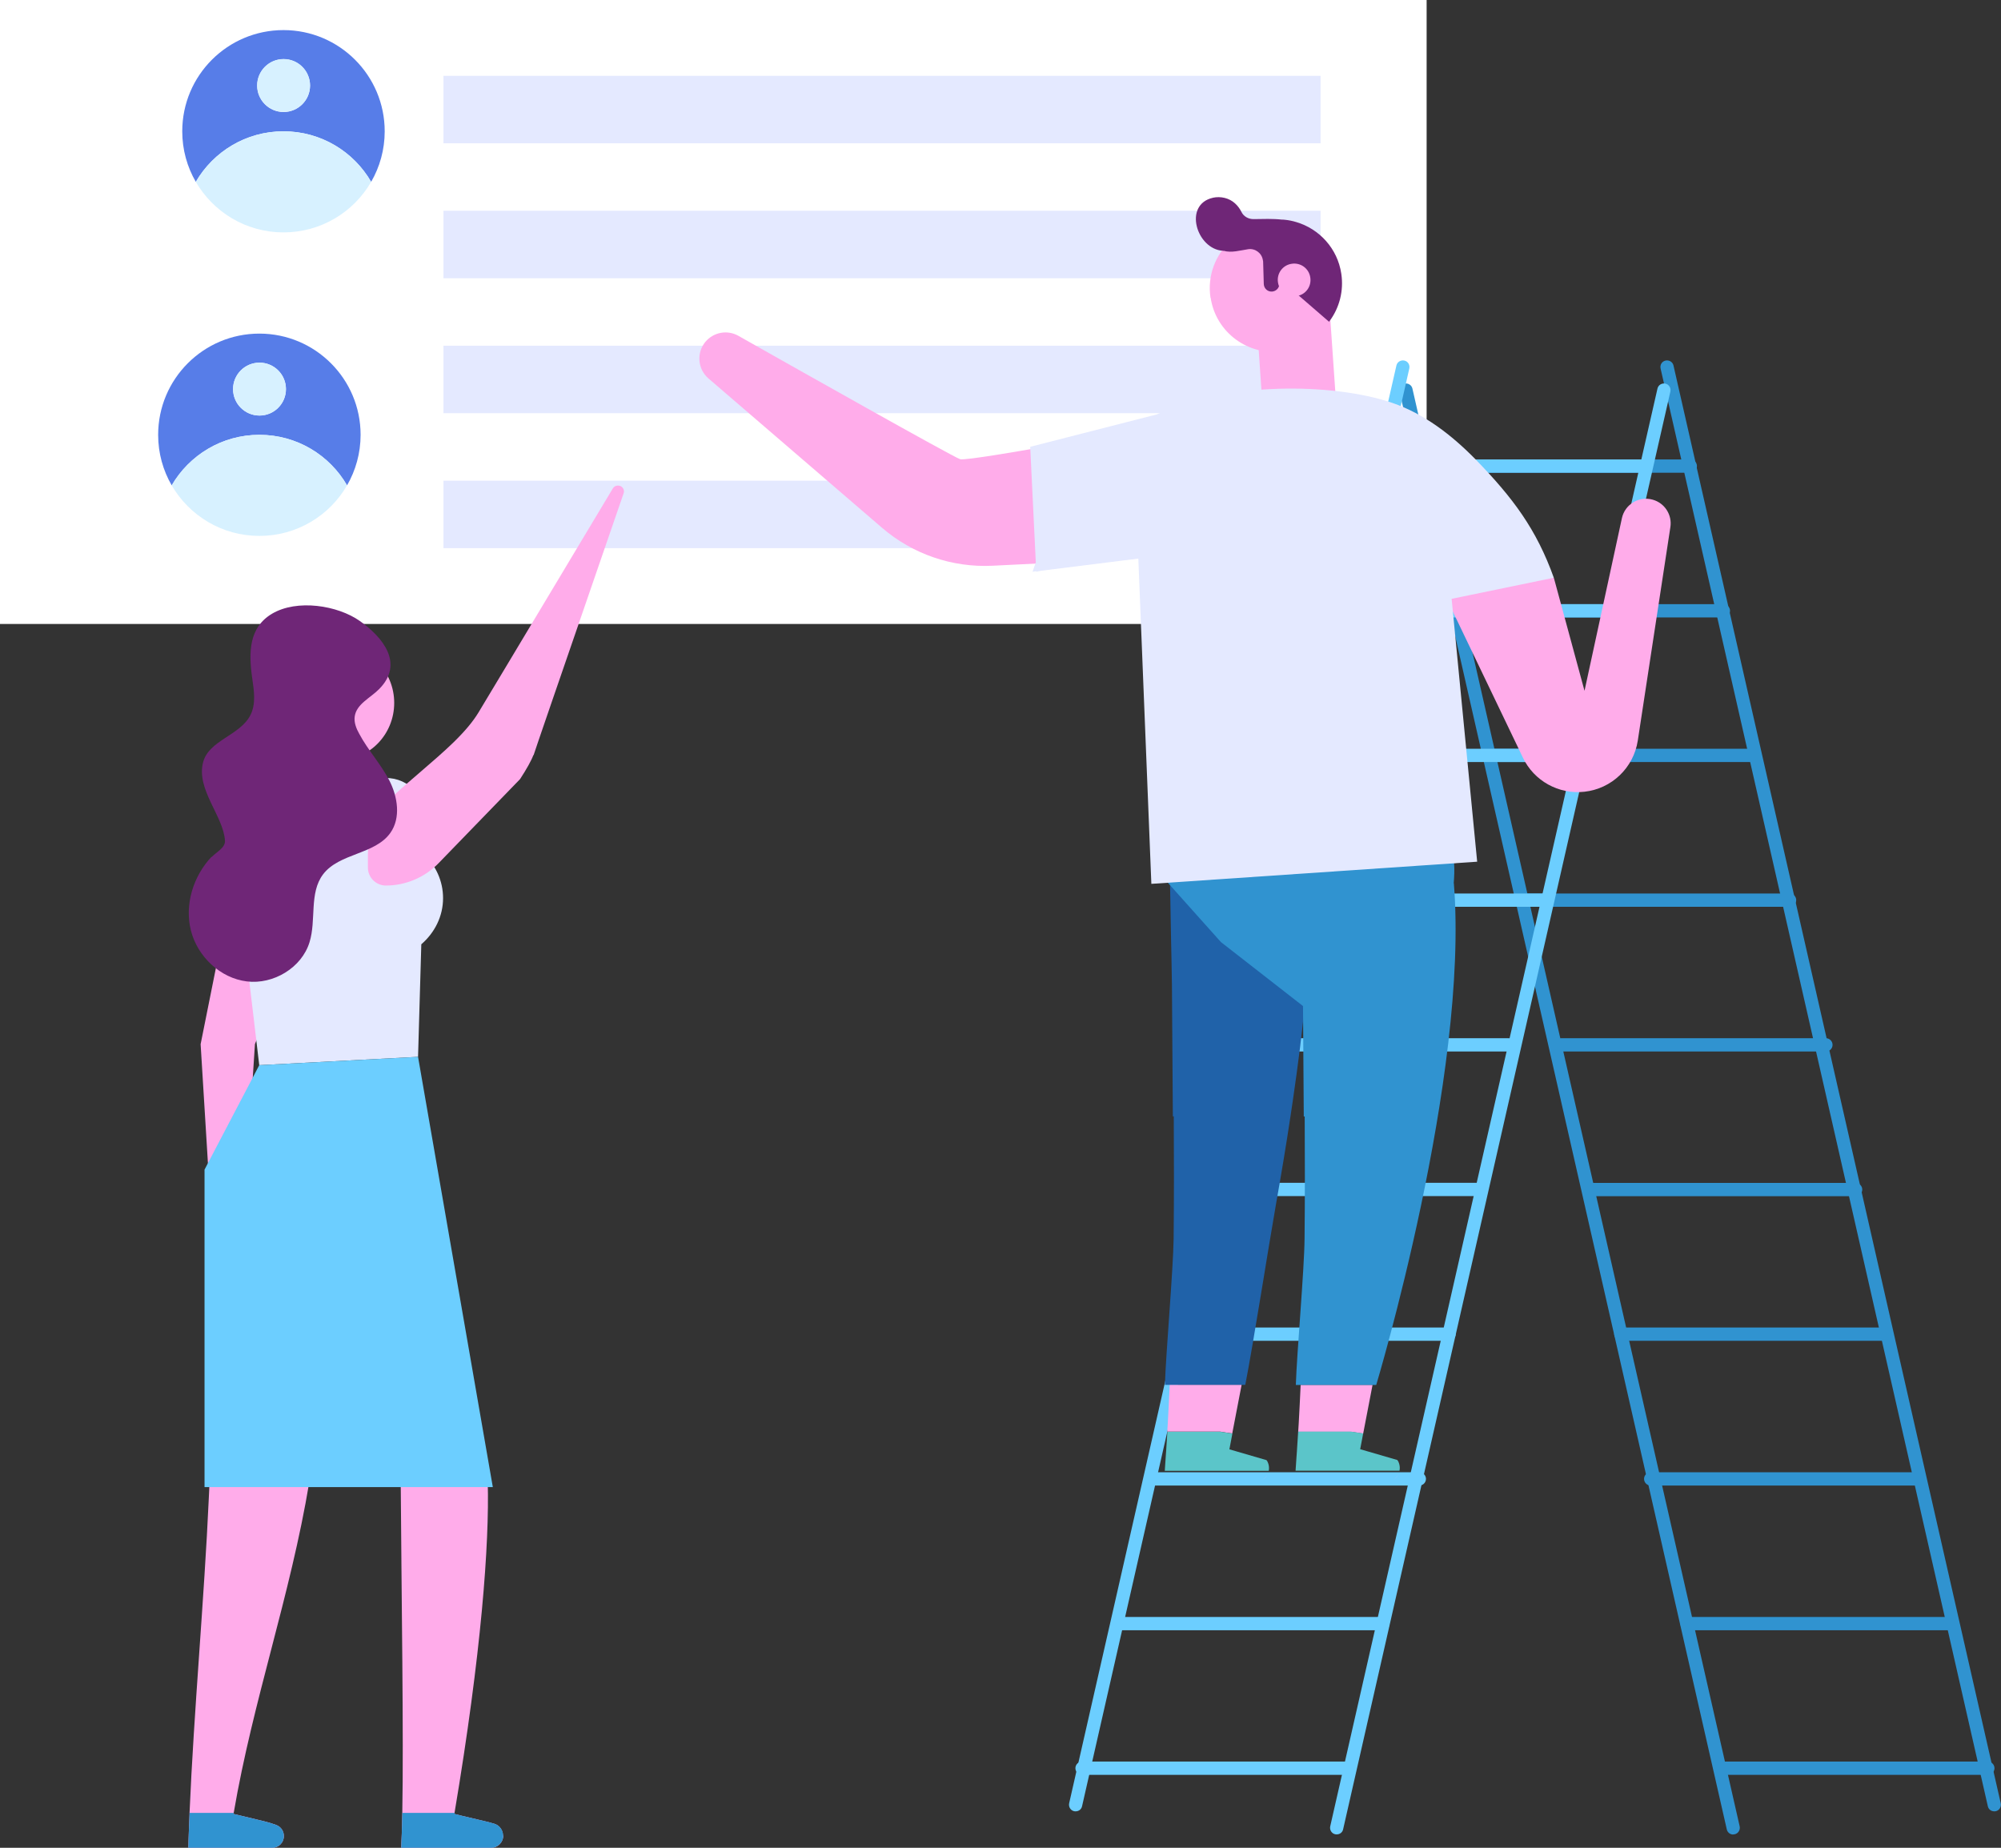 <?xml version="1.0" encoding="UTF-8"?>
<svg id="_レイヤー_2" data-name="レイヤー_2" xmlns="http://www.w3.org/2000/svg" viewBox="0 0 153.6 141.85">
  <rect x="0" y="0" width="153.6" height="141.85" fill="#333333" stroke="none"/>
  <defs>
    <style>
      .cls-1 {
        fill: #d7f1ff;
      }

      .cls-2 {
        fill: #fff;
      }

      .cls-3 {
        fill: #ffacea;
      }

      .cls-4 {
        fill: #6cceff;
      }

      .cls-5 {
        fill: #e4e9ff;
      }

      .cls-6 {
        fill: #2062a9;
      }

      .cls-7 {
        fill: #5bc5c9;
      }

      .cls-8 {
        fill: #6f2677;
      }

      .cls-9 {
        fill: #3093d0;
      }

      .cls-10 {
        fill: #577de8;
      }
    </style>
  </defs>
  <g id="Layer_1">
    <g>
      <g>
        <rect class="cls-2" width="109.51" height="47.9"/>
        <g>
          <path class="cls-10" d="M19.91,25.61c-4.29,0-7.77,3.48-7.77,7.77,0,1.42.38,2.74,1.04,3.88,1.35-2.32,3.85-3.88,6.73-3.88s5.39,1.56,6.73,3.88c.66-1.14,1.04-2.47,1.04-3.88,0-4.29-3.48-7.77-7.77-7.77ZM19.92,31.9c-1.12,0-2.03-.91-2.03-2.03s.91-2.03,2.03-2.03,2.03.91,2.03,2.03-.91,2.03-2.03,2.03Z"/>
          <path class="cls-1" d="M19.91,33.38c-2.87,0-5.38,1.56-6.73,3.88,1.35,2.32,3.85,3.88,6.73,3.88s5.39-1.56,6.73-3.88c-1.34-2.32-3.85-3.88-6.73-3.88Z"/>
          <circle class="cls-1" cx="19.92" cy="29.87" r="2.03"/>
        </g>
        <g>
          <path class="cls-10" d="M21.76,2.31c-4.29,0-7.77,3.48-7.77,7.77,0,1.42.38,2.74,1.04,3.88,1.35-2.32,3.85-3.88,6.73-3.88s5.39,1.56,6.73,3.88c.66-1.14,1.04-2.47,1.04-3.88,0-4.29-3.48-7.77-7.77-7.77ZM21.77,8.6c-1.12,0-2.03-.91-2.03-2.03s.91-2.03,2.03-2.03,2.03.91,2.03,2.03-.91,2.03-2.03,2.03Z"/>
          <path class="cls-1" d="M21.76,10.08c-2.87,0-5.38,1.56-6.73,3.88,1.35,2.32,3.85,3.88,6.73,3.88s5.39-1.56,6.73-3.88c-1.34-2.32-3.85-3.88-6.73-3.88Z"/>
          <circle class="cls-1" cx="21.77" cy="6.56" r="2.03"/>
        </g>
        <g>
          <rect class="cls-5" x="34.04" y="5.82" width="67.33" height="5.18"/>
          <rect class="cls-5" x="34.04" y="26.54" width="67.33" height="5.18"/>
          <rect class="cls-5" x="34.04" y="36.9" width="67.33" height="5.18"/>
          <rect class="cls-5" x="34.04" y="16.18" width="67.33" height="5.18"/>
        </g>
      </g>
      <g>
        <g>
          <path class="cls-3" d="M21.79,140.95c0,.5-.4.9-.9.9h-6.43c0-.36.02-.72.03-1.07.02-.51.04-1.01.06-1.53,0-.03,0-.05,0-.08.33-7.77,1.13-16.47,1.48-24.2.02-.4.04-.8.05-1.19h7.66c-1.45,8.73-4.32,16.73-5.8,25.39,0,.03,0,.05-.01.08,0,0,0,0,0,0,0,0,1.04.25,1.92.46.3.07.89.21,1.36.39.35.13.58.47.58.84Z"/>
          <path class="cls-3" d="M38.63,140.91c0,.52-.42.94-.94.94h-6.89c.01-.36.02-.72.04-1.07.01-.46.03-.97.04-1.53v-.08c.11-5.9-.06-16.49-.12-25.39h4.04c-.02.08-.03.18-.04.27.01-.1.03-.18.04-.27h2.64c.13,4.73-.49,13.15-2.55,25.39,0,.03,0,.05-.01.08h0s1.03.26,1.92.46c.25.06.76.17,1.19.31.37.13.62.49.62.89Z"/>
          <path class="cls-9" d="M21.79,140.95c0,.5-.4.9-.9.9h-6.43c0-.36.02-.72.03-1.07.02-.51.04-1.01.06-1.53,0-.03,0-.05,0-.08h3.39s0,.05-.01.08c0,0,0,0,0,0,0,0,1.04.25,1.92.46.3.07.89.21,1.36.39.35.13.58.47.58.84Z"/>
          <path class="cls-9" d="M38.63,140.91c0,.52-.42.94-.94.94h-6.89c.01-.36.02-.72.04-1.07.01-.46.03-.97.04-1.53v-.08h4.02s0,.05-.01.08h0s1.03.26,1.92.46c.25.06.76.17,1.19.31.37.13.62.49.62.89Z"/>
        </g>
        <path class="cls-3" d="M17.65,68.94l-2.25,11.22.86,14.01c.05.83.91,1.36,1.67,1.03h0c.42-.18.7-.57.73-1.03l.91-14.02,5.77-14.43-4.17-2.57-3.53,5.77Z"/>
        <path class="cls-5" d="M34.01,68.94c0-1.31-.56-2.5-1.47-3.36l.08-2.79c.05-1.82-1.53-3.27-3.34-3.04l-4.25.53-5.36,1.87c-1.17.41-1.91,1.58-1.76,2.81l1.99,16.81,12.19-.64.25-8.64c1.02-.88,1.67-2.14,1.67-3.54Z"/>
        <path class="cls-3" d="M28.24,65.63c0-1.75.74-3.41,2.02-4.6.67-.62,1.38-1.23,2.08-1.83.88-.76,1.72-1.48,2.47-2.21.89-.87,1.49-1.59,1.91-2.28h0c.28-.45,1.74-2.9,10.33-17.23.16-.26.58-.28.76-.02.09.12.11.27.06.41-5.6,16.25-6.69,19.42-6.91,20.1h-.02c-.14.39-.51,1.06-1.02,1.84l-6.26,6.46c-1.06,1.09-2.52,1.71-4.04,1.71h0c-.76,0-1.38-.62-1.38-1.38v-.96Z"/>
        <path class="cls-3" d="M21.84,53.96c0,2.41,1.89,4.37,4.21,4.37s4.21-1.96,4.21-4.37-1.89-4.37-4.21-4.37-4.21,1.96-4.21,4.37Z"/>
        <path class="cls-8" d="M16.25,65.79c.37-.39,1.05-.71,1.02-1.25-.12-1.91-2.22-3.92-1.68-6.02.43-1.69,2.84-2.06,3.63-3.62.44-.86.28-1.88.14-2.84-.29-2.02-.24-3.89,1.51-4.94,1.93-1.15,5.05-.65,6.75.55,1.76,1.24,3.43,3.27,1.48,5.23-.67.68-1.73,1.14-1.87,2.09-.07.47.12.94.35,1.35.67,1.25,1.65,2.31,2.3,3.56.65,1.26.9,2.88.09,4.03-1.18,1.68-3.93,1.55-5.17,3.19-1.08,1.43-.51,3.5-1.04,5.21-.6,1.96-2.77,3.26-4.81,3.01-2.04-.25-3.78-1.9-4.29-3.89s.17-4.19,1.58-5.68Z"/>
        <polygon class="cls-4" points="19.9 81.77 15.7 89.79 15.7 114.16 37.83 114.16 32.09 81.13 19.9 81.77"/>
      </g>
      <g>
        <g>
          <path class="cls-9" d="M153.09,139.05s.08,0,.11-.01c.27-.06.44-.33.38-.61l-25.12-110.37c-.06-.27-.33-.44-.61-.38s-.44.33-.38.61l25.12,110.37c.05.24.26.39.49.39Z"/>
          <path class="cls-9" d="M133.05,140.82s.08,0,.11-.01c.27-.06.44-.33.38-.61l-25.12-110.37c-.06-.27-.33-.44-.61-.38-.27.06-.44.33-.38.61l25.12,110.37c.05.24.26.4.49.4Z"/>
          <path class="cls-9" d="M132.29,136.25h20.3c.28,0,.51-.23.51-.51s-.23-.51-.51-.51h-20.3c-.28,0-.51.23-.51.51s.23.51.51.51Z"/>
          <path class="cls-9" d="M129.5,125.15h20.3c.28,0,.51-.23.51-.51s-.23-.51-.51-.51h-20.3c-.28,0-.51.23-.51.51s.23.51.51.51Z"/>
          <path class="cls-9" d="M126.71,114.04h20.3c.28,0,.51-.23.51-.51s-.23-.51-.51-.51h-20.3c-.28,0-.51.23-.51.51s.23.51.51.51Z"/>
          <path class="cls-9" d="M124.42,102.93h20.3c.28,0,.51-.23.51-.51s-.23-.51-.51-.51h-20.3c-.28,0-.51.23-.51.51s.23.51.51.51Z"/>
          <path class="cls-9" d="M122.14,91.83h20.3c.28,0,.51-.23.51-.51s-.23-.51-.51-.51h-20.3c-.28,0-.51.23-.51.51s.23.51.51.51Z"/>
          <path class="cls-9" d="M119.86,80.72h20.3c.28,0,.51-.23.51-.51s-.23-.51-.51-.51h-20.3c-.28,0-.51.23-.51.51s.23.51.51.51Z"/>
          <path class="cls-9" d="M117.07,69.61h20.3c.28,0,.51-.23.51-.51s-.23-.51-.51-.51h-20.3c-.28,0-.51.23-.51.51s.23.51.51.51Z"/>
          <path class="cls-9" d="M114.27,58.5h20.3c.28,0,.51-.23.51-.51s-.23-.51-.51-.51h-20.3c-.28,0-.51.23-.51.51s.23.51.51.51Z"/>
          <path class="cls-9" d="M111.99,47.4h20.3c.28,0,.51-.23.51-.51s-.23-.51-.51-.51h-20.3c-.28,0-.51.23-.51.51s.23.51.51.51Z"/>
          <path class="cls-9" d="M109.45,36.29h20.3c.28,0,.51-.23.51-.51s-.23-.51-.51-.51h-20.3c-.28,0-.51.23-.51.51s.23.51.51.51Z"/>
        </g>
        <g id="New_Symbol">
          <path class="cls-4" d="M82.56,139.05s-.08,0-.11-.01c-.27-.06-.44-.33-.38-.61l25.12-110.37c.06-.27.33-.44.61-.38s.44.33.38.61l-25.12,110.37c-.05.24-.26.39-.49.39Z"/>
          <path class="cls-4" d="M102.6,140.82s-.08,0-.11-.01c-.27-.06-.44-.33-.38-.61l25.12-110.37c.06-.27.33-.44.61-.38.27.06.44.33.38.61l-25.12,110.37c-.05.24-.26.39-.49.39Z"/>
          <path class="cls-4" d="M103.36,136.25h-20.3c-.28,0-.51-.23-.51-.51s.23-.51.51-.51h20.3c.28,0,.51.23.51.51s-.23.51-.51.51Z"/>
          <path class="cls-4" d="M106.15,125.15h-20.3c-.28,0-.51-.23-.51-.51s.23-.51.51-.51h20.3c.28,0,.51.23.51.51s-.23.51-.51.51Z"/>
          <path class="cls-4" d="M108.95,114.04h-20.3c-.28,0-.51-.23-.51-.51s.23-.51.51-.51h20.3c.28,0,.51.23.51.51s-.23.51-.51.51Z"/>
          <path class="cls-4" d="M111.23,102.93h-20.3c-.28,0-.51-.23-.51-.51s.23-.51.51-.51h20.3c.28,0,.51.23.51.51s-.23.51-.51.51Z"/>
          <path class="cls-4" d="M113.51,91.82h-20.3c-.28,0-.51-.23-.51-.51s.23-.51.51-.51h20.3c.28,0,.51.23.51.51s-.23.51-.51.51Z"/>
          <path class="cls-4" d="M115.8,80.72h-20.3c-.28,0-.51-.23-.51-.51s.23-.51.51-.51h20.3c.28,0,.51.23.51.51s-.23.51-.51.51Z"/>
          <path class="cls-4" d="M118.59,69.61h-20.3c-.28,0-.51-.23-.51-.51s.23-.51.51-.51h20.3c.28,0,.51.23.51.51s-.23.51-.51.51Z"/>
          <path class="cls-4" d="M121.38,58.5h-20.3c-.28,0-.51-.23-.51-.51s.23-.51.51-.51h20.3c.28,0,.51.23.51.51s-.23.51-.51.51Z"/>
          <path class="cls-4" d="M123.66,47.4h-20.3c-.28,0-.51-.23-.51-.51s.23-.51.51-.51h20.3c.28,0,.51.23.51.51s-.23.51-.51.51Z"/>
          <path class="cls-4" d="M126.2,36.29h-20.3c-.28,0-.51-.23-.51-.51s.23-.51.51-.51h20.3c.28,0,.51.23.51.51s-.23.51-.51.51Z"/>
        </g>
        <path class="cls-3" d="M89.6,109.91c-.07,1.14-.14,2.28-.23,3.4h0c.1-1.33.19-2.67.27-4.02.06-.99.1-1.99.15-2.99h5.52c-.24,1.25-.48,2.49-.72,3.74h0c-.31-.04-.61-.09-.92-.14h-4.07Z"/>
        <path class="cls-3" d="M97.21,112.09l-2.85-.83h0s2.85.83,2.85.83c.04.06.07.11.1.17.06.14.09.28.09.43,0-.15-.03-.29-.09-.43-.03-.06-.06-.12-.1-.17Z"/>
        <path class="cls-3" d="M97.07,113.48c.11-.1.2-.23.26-.37-.06.14-.14.27-.25.37-.06.05-.11.09-.18.13-.06.04-.1.07-.13.09.03-.02.06-.05.13-.09.06-.04.12-.08.17-.13Z"/>
        <path class="cls-6" d="M89.42,106.31c.07-2.36.64-8.86.67-11.24.03-3.11.03-6.24.01-9.37h-.07l-.07-10.07c-.02-1.21-.04-2.42-.07-3.64-.05-2.87-.11-5.73-.15-8.58.56,0,1.13.04,1.69.09.45.04.9.09,1.35.17.06.01.81.2.78.18.6.2,1.18.44,1.76.69.06.02.1.04.14.06.03.03.07.06.13.09.23.16.48.31.71.47,1.46,1,2.84,2.11,4.23,3.19-.03.13-.05.26-.06.38-.06.55.02,1.28.25,1.92,0,.15-.02.3-.03.46-.02.27-.03.53-.05.79-.06.95-.14,1.9-.23,2.85-.08.86-.17,1.73-.26,2.59-.02.17-.03.33-.06.5-.08.75-.17,1.5-.26,2.25-.01.09-.02.18-.03.27-.17,1.38-.36,2.75-.56,4.12-.06.4-.12.81-.18,1.21h0c-.34,2.27-.72,4.53-1.12,6.79-.57,3.24-1.72,10.6-2.35,13.83h-6.17Z"/>
        <path class="cls-3" d="M99.69,109.3c.06-.99.1-1.99.15-2.99h5.52c-.24,1.25-.48,2.49-.72,3.74h0c-.31-.04-.61-.09-.92-.14h-4.07c-.07,1.14-.14,2.28-.23,3.4h0c.1-1.33.19-2.67.27-4.02Z"/>
        <path class="cls-3" d="M107.26,112.09l-2.85-.83h0s2.85.83,2.85.83c.04.06.07.11.1.17.06.14.09.29.09.44,0-.15-.03-.3-.09-.44-.03-.06-.06-.12-.1-.17Z"/>
        <path class="cls-3" d="M107.11,113.48c.11-.1.2-.23.26-.37-.06.14-.14.27-.25.37-.06.05-.11.09-.18.13-.06.04-.1.07-.13.09.03-.02.07-.05.13-.09.06-.04.12-.08.17-.13Z"/>
        <path class="cls-9" d="M111.59,67.8c.08-.93.1-2.24-.31-2.59-.09-.52-.19-1.03-.3-1.51-1.15-4.89-2.31-5.04-3.32-3.18-2.47-3.99-1.47.92-1.25,3.41-.11.39-.21.8-.32,1.21-.15-.12-.31-.35-.45-.44-.05-.04-.09-.07-.13-.09-.04-.01-.08-.03-.14-.06-.58-.25-1.16-.49-1.76-.69.02.02-.72-.17-.78-.18-.45-.07-.9-.13-1.35-.17-.56-.05-1.13-.08-1.69-.09.04,2.85.1,5.71.15,8.58.02,1.21.04,2.42.07,3.64l.07,10.07h.07c.02,3.13.02,6.26-.01,9.37-.02,2.38-.6,8.88-.67,11.24h6.17s7.15-23.72,5.96-38.51Z"/>
        <polygon class="cls-3" points="102.04 23.39 102.56 30.92 96.92 31.3 96.54 25.68 102.04 23.39"/>
        <g>
          <path class="cls-3" d="M92.93,22.85c.4,2.68,2.9,4.51,5.58,4.11,1.06-.16,2-.65,2.71-1.35.19-.18.36-.39.51-.61.73-1,1.09-2.29.88-3.61-.29-1.94-1.69-3.44-3.45-3.96-.29-.09-.58-.15-.89-.18h-.01c-.4-.04-.81-.03-1.22.03-.1.02-.21.03-.31.06-.85.18-1.6.58-2.22,1.12-1.2,1.06-1.85,2.69-1.59,4.4Z"/>
          <g>
            <path class="cls-8" d="M93.1,15.18c.6-.13,1.26.02,1.71.44.22.2.37.42.48.64.17.36.55.57.95.56.72-.01,1.46-.04,2.17.04.07,0,.14,0,.2.01h.01c.3.03.6.09.89.18,1.76.52,3.16,2.02,3.45,3.96.2,1.33-.15,2.61-.88,3.61-.02.03-.04.06-.06.08l-3.7-3.2-.11.35s0,.03-.01.04l-.02.07c-.07.23-.27.39-.51.42-.35.04-.65-.23-.66-.58l-.05-1.73-.02-.1c-.08-.54-.59-.92-1.13-.84-.6.09-1.29.3-1.89.12-.05-.01-.05-.01-.05,0-2.02-.12-3.07-3.55-.76-4.07Z"/>
            <path class="cls-8" d="M93.86,19.25s.03,0,.05,0c.1.07-.02.01-.05,0Z"/>
          </g>
          <path class="cls-3" d="M98.1,21.68c.1.69.74,1.16,1.43,1.05.69-.1,1.16-.74,1.05-1.43-.1-.69-.74-1.16-1.43-1.05-.69.1-1.16.74-1.05,1.43Z"/>
        </g>
        <path class="cls-3" d="M73.7,35.25c-.58-.19-12.76-7.06-17.02-9.47-.85-.48-1.91-.28-2.53.46h0c-.7.84-.6,2.09.23,2.81l13.33,11.47c2.35,2.02,5.38,3.06,8.47,2.91l13.9-.69,1.4-10.53s-17.08,3.27-17.78,3.04Z"/>
        <path class="cls-3" d="M119.28,44.37l2.35,8.66,2.87-13.25c.23-1.07,1.32-1.72,2.37-1.42h0c.92.26,1.5,1.17,1.35,2.11l-2.5,16.38c-.32,2.09-2,3.7-4.1,3.93h0c-1.97.22-3.87-.83-4.72-2.62l-7.45-15.53,9.83,1.74Z"/>
        <polygon class="cls-9" points="89.41 67.5 93.72 72.32 100.16 77.34 102.86 66.74 89.41 67.5"/>
        <g>
          <path class="cls-7" d="M97.41,112.69c0-.15-.03-.29-.09-.43-.03-.06-.06-.12-.1-.17l-2.85-.83h0c.08-.4.15-.81.23-1.21h0c-.31-.05-.61-.09-.92-.14h-4.07c-.06,1-.13,2-.2,3h7.98c.02-.07.02-.15.02-.23Z"/>
          <path class="cls-7" d="M107.45,112.69c0-.15-.03-.3-.09-.44-.03-.06-.06-.12-.1-.17l-2.85-.83h0c.08-.4.15-.81.23-1.21h0c-.31-.05-.61-.09-.92-.14h-4.07c-.06,1-.13,2-.2,3h7.98c.01-.07.02-.14.02-.22Z"/>
        </g>
        <path class="cls-5" d="M119.28,44.37c-1.34-3.75-3.15-6.15-5.96-9.05-1.9-1.95-4.02-3.56-6.44-4.39-4.61-1.58-12.87-1.6-18.07.88l-9.73,2.49.43,8.87c-.08.24-.17.48-.25.72l.29-.04v.04s.39-.08.39-.08l7.44-.93,1,24.97,25.01-1.7-1.96-20.18,7.85-1.62Z"/>
      </g>
    </g>
  </g>
</svg>